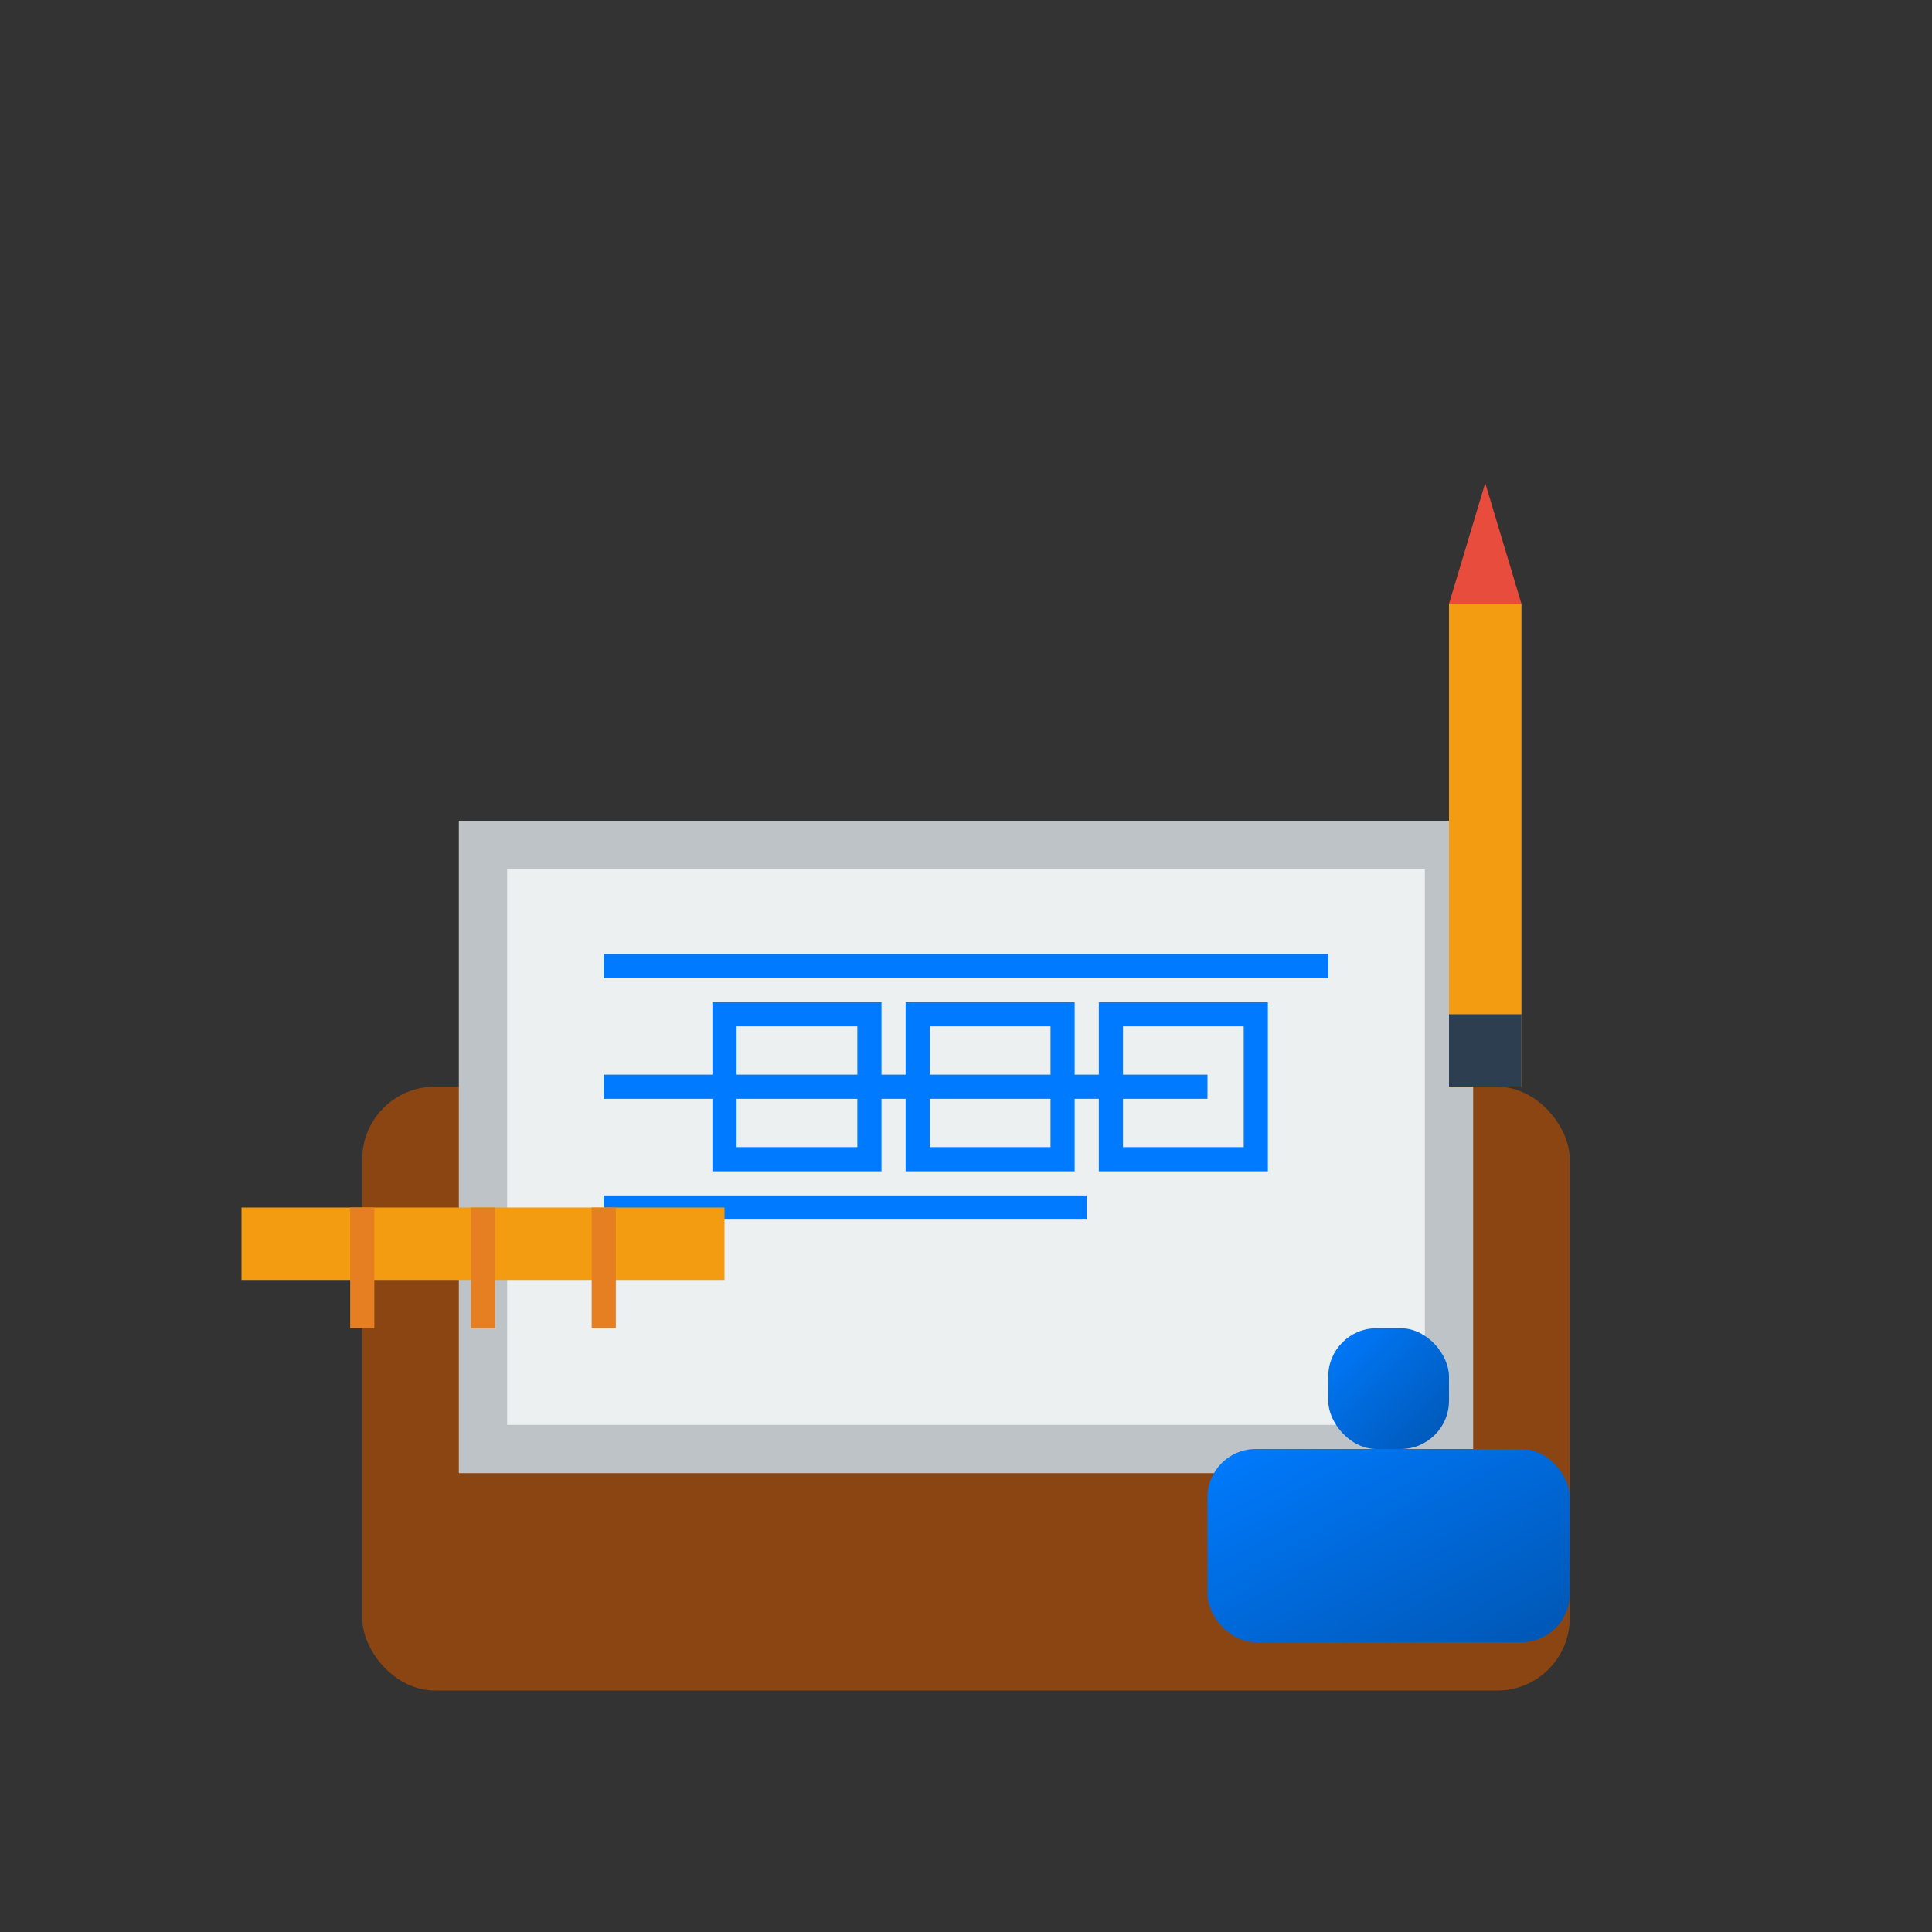<svg width="80" height="80" xmlns="http://www.w3.org/2000/svg" viewBox="0 0 80 80">
  <rect x="0" y="0" width="80" height="80" fill="#333333" stroke="none"/>
  <defs>
    <linearGradient id="designGrad" x1="0%" y1="0%" x2="100%" y2="100%">
      <stop offset="0%" style="stop-color:#007bff"/>
      <stop offset="100%" style="stop-color:#0056b3"/>
    </linearGradient>
  </defs>
  
  <!-- Desk/Table -->
  <rect x="15" y="45" width="50" height="25" fill="#8b4513" rx="3"/>
  
  <!-- Blueprint/Plan -->
  <rect x="20" y="35" width="40" height="25" fill="#ecf0f1" stroke="#bdc3c7" stroke-width="2"/>
  
  <!-- Blueprint lines -->
  <line x1="25" y1="40" x2="55" y2="40" stroke="#007bff" stroke-width="1"/>
  <line x1="25" y1="45" x2="50" y2="45" stroke="#007bff" stroke-width="1"/>
  <line x1="25" y1="50" x2="45" y2="50" stroke="#007bff" stroke-width="1"/>
  
  <!-- Room layout squares -->
  <rect x="30" y="42" width="6" height="6" fill="none" stroke="#007bff" stroke-width="1"/>
  <rect x="38" y="42" width="6" height="6" fill="none" stroke="#007bff" stroke-width="1"/>
  <rect x="46" y="42" width="6" height="6" fill="none" stroke="#007bff" stroke-width="1"/>
  
  <!-- Ruler -->
  <rect x="10" y="50" width="20" height="3" fill="#f39c12"/>
  <line x1="15" y1="50" x2="15" y2="55" stroke="#e67e22" stroke-width="1"/>
  <line x1="20" y1="50" x2="20" y2="55" stroke="#e67e22" stroke-width="1"/>
  <line x1="25" y1="50" x2="25" y2="55" stroke="#e67e22" stroke-width="1"/>
  
  <!-- Pencil -->
  <rect x="60" y="25" width="3" height="20" fill="#f39c12"/>
  <polygon points="60,25 63,25 61.5,20" fill="#e74c3c"/>
  <rect x="60" y="42" width="3" height="3" fill="#2c3e50"/>
  
  <!-- Chair -->
  <rect x="50" y="60" width="15" height="8" fill="url(#designGrad)" rx="2"/>
  <rect x="55" y="55" width="5" height="5" fill="url(#designGrad)" rx="2"/>
</svg>